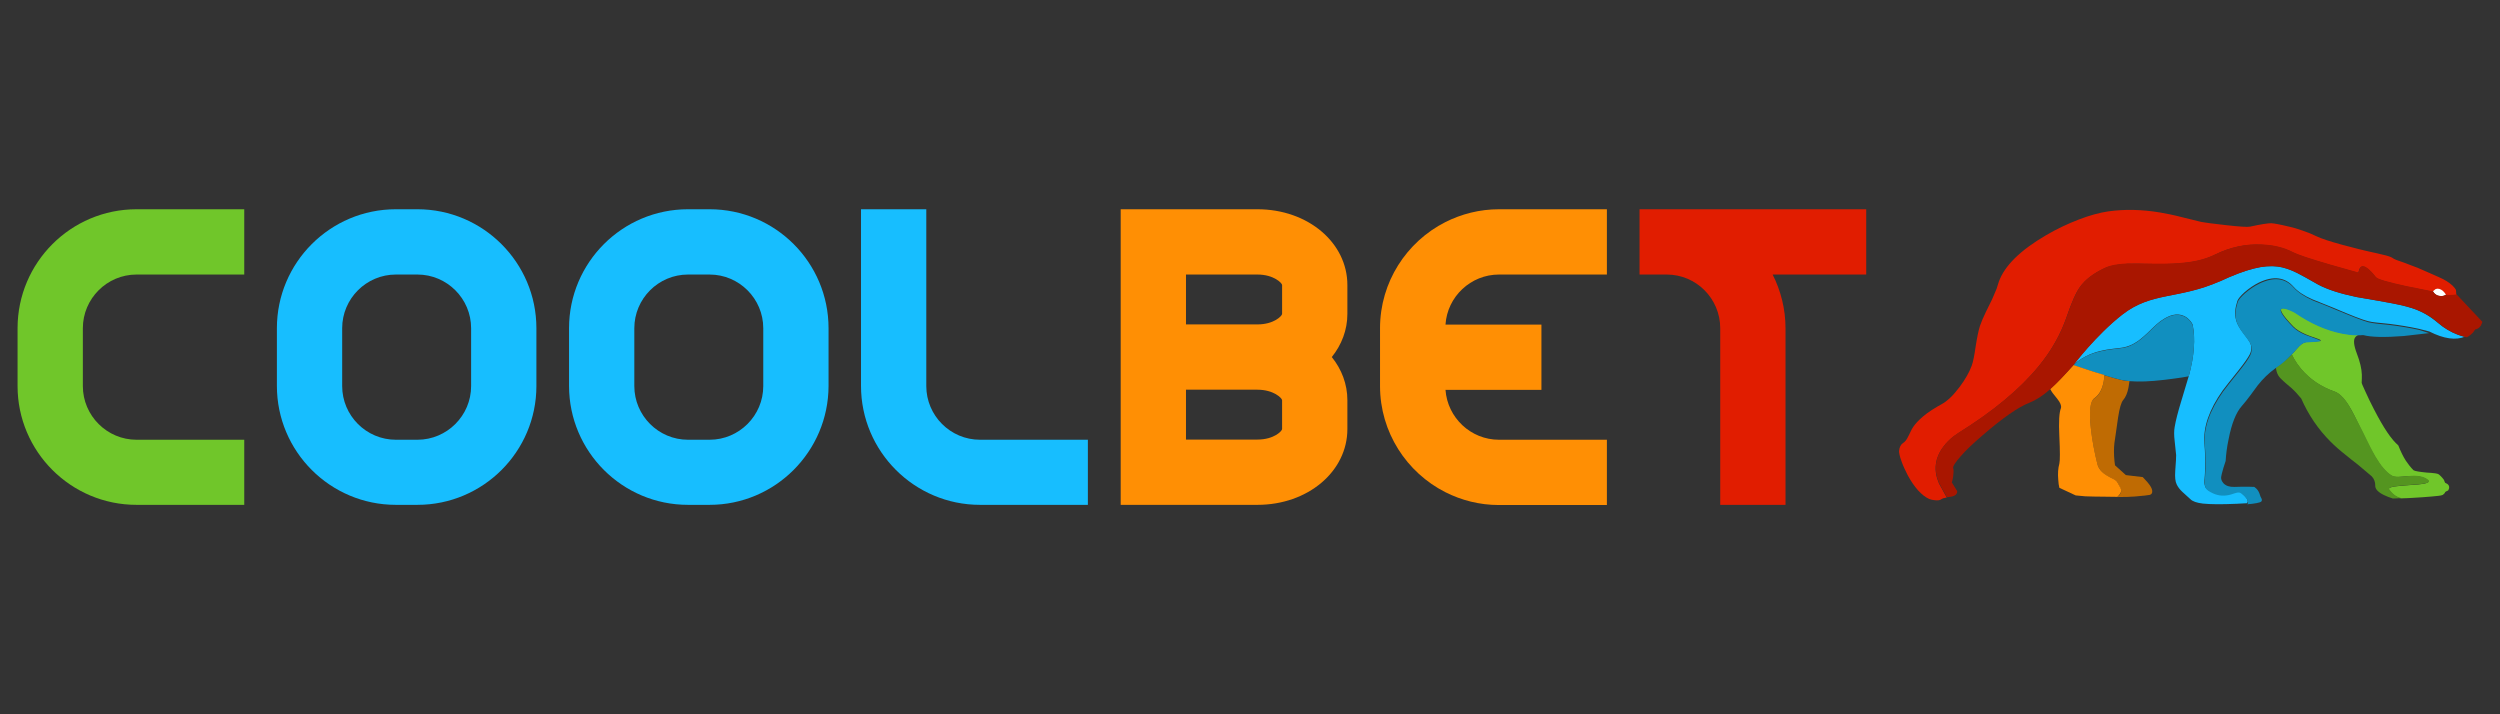<?xml version="1.0" encoding="UTF-8"?>
<svg id="ultra" xmlns="http://www.w3.org/2000/svg" width="560" height="160" viewBox="0 0 560 160">
  <rect x="0" y="0" width="560" height="160" fill="#333333" stroke="none"/>
  <path d="M243.684,113.086h-24.17c-14.664,0-26.648-11.943-26.648-26.648v-39.566h14.624v39.606c0,6.621,5.403,12.024,12.024,12.024h24.17v14.583Z" fill="#17beff"/>
  <path d="M93.506,113.086h-4.834c-14.705,0-26.648-11.943-26.648-26.648v-12.918c0-14.705,11.943-26.648,26.648-26.648h4.834c14.664,0,26.648,11.943,26.648,26.648v12.958c0,14.664-11.943,26.607-26.648,26.607ZM88.672,61.497c-6.621,0-12.024,5.403-12.024,12.024v12.958c0,6.621,5.403,12.024,12.024,12.024h4.834c6.621,0,12.024-5.403,12.024-12.024v-12.958c0-6.621-5.403-12.024-12.024-12.024h-4.834Z" fill="#17beff"/>
  <path d="M301.814,63.853c0-9.505-8.856-16.98-20.148-16.98h-30.629v66.213h30.629c11.293,0,20.148-7.474,20.148-16.98v-6.459c0-3.615-1.3-6.946-3.493-9.668,2.194-2.722,3.493-6.053,3.493-9.668v-6.459ZM265.661,61.497h16.005c3.656,0,5.525,1.909,5.525,2.356v6.459c0,.447-1.828,2.356-5.525,2.356h-16.005v-11.171ZM287.19,96.107c0,.447-1.828,2.356-5.525,2.356h-16.005v-11.171h16.005c3.656,0,5.525,1.909,5.525,2.356v6.459Z" fill="#ff8f04"/>
  <path d="M158.947,113.086h-4.834c-14.705,0-26.648-11.943-26.648-26.648v-12.918c0-14.705,11.943-26.648,26.648-26.648h4.834c14.705,0,26.648,11.943,26.648,26.648v12.958c-.041,14.664-11.983,26.607-26.648,26.607ZM154.113,61.497c-6.621,0-12.024,5.403-12.024,12.024v12.958c0,6.621,5.403,12.024,12.024,12.024h4.834c6.621,0,12.024-5.403,12.024-12.024v-12.958c0-6.621-5.403-12.024-12.024-12.024h-4.834Z" fill="#17beff"/>
  <path d="M335.774,61.497h24.17v-14.624h-24.17c-4.306,0-8.409,1.056-12.024,2.884-8.652,4.387-14.624,13.405-14.624,23.764v12.958c0,10.359,5.971,19.377,14.624,23.764,3.615,1.828,7.678,2.884,12.024,2.884h24.17v-14.624h-24.17c-6.337,0-11.537-4.956-11.983-11.171h21.489v-14.624h-21.489c.406-6.256,5.646-11.212,11.983-11.212Z" fill="#ff8f04"/>
  <path d="M418.033,46.873h-50.777v14.624h6.093c6.621,0,11.983,5.403,11.983,12.024v39.566h14.624v-39.566c0-4.306-1.056-8.409-2.884-12.024h20.961v-14.624h0Z" fill="#e11d00"/>
  <path d="M54.712,113.086h-24.129c-14.705,0-26.648-11.943-26.648-26.607v-12.958c0-14.705,11.943-26.648,26.648-26.648h24.129v14.624h-24.129c-6.621,0-12.024,5.403-12.024,12.024v12.958c0,6.621,5.403,12.024,12.024,12.024h24.129c0-.041,0,14.583,0,14.583Z" fill="#70c62a"/>
  <path d="M551.963,75.43c-.447-.122-.934-.244-1.422-.447-1.584-.609-3.047-1.462-4.428-2.64-.894-.772-1.828-1.422-2.803-1.99-.65-.366-1.341-.691-2.031-.975-1.259-.487-3.047-.975-5.403-1.422-1.341-.284-4.022-.731-8.043-1.422-3.697-.772-6.581-1.706-8.612-2.803-2.194-1.259-3.737-2.112-4.712-2.6-1.544-.772-3.006-1.259-4.347-1.422-1.584-.203-3.372-.081-5.362.447-2.112.528-4.712,1.503-7.799,2.965.122-.041.203-.122.325-.162h0c-9.465,4.143-15.355,2.356-21.976,7.515-5.931,4.631-10.968,11.333-10.968,11.333,1.665-1.544,3.737-2.64,6.174-3.209.812-.203,1.747-.366,2.844-.487,1.381-.162,2.112-.244,2.234-.284,1.056-.203,2.112-.65,3.128-1.341.894-.609,1.99-1.584,3.331-2.925.691-.691,1.341-1.219,1.95-1.706h.041c1.869-1.341,3.534-1.747,4.996-1.137.609.244,1.137.65,1.584,1.219.244.284.406.569.487.772.65,3.128.366,6.987-.853,11.496,0,.041,0,.081-.041.122-.081.284-.65,2.194-1.706,5.687-.691,2.275-1.178,4.143-1.422,5.606-.162.853-.162,1.909,0,3.209.203,1.95.325,3.006.325,3.128,0,.406-.041,1.584-.203,3.575-.081,1.341,0,2.315.325,2.965.284.609.731,1.178,1.3,1.706.325.325.934.853,1.787,1.625.487.487,1.422.812,2.803.975,1.544.162,4.103.203,7.556.041.853-.041,1.625-.081,2.275-.122.284-.244.244-.609-.041-1.097-.244-.406-.691-.853-1.3-1.341-.244-.203-.569-.244-.975-.162-.244.041-.691.162-1.341.406-1.422.406-2.722.325-3.981-.244-.812-.366-1.341-.731-1.584-1.056-.203-.325-.325-.853-.284-1.544.081-1.097.162-2.072.162-2.965.041-1.665,0-3.412-.162-5.321-.325-3.656,1.056-7.637,4.103-11.943.569-.772,1.787-2.315,3.615-4.59,1.3-1.625,2.112-2.844,2.478-3.575.406-.894.406-1.747,0-2.6-.162-.325-.691-1.056-1.625-2.275-.772-1.016-1.3-1.95-1.503-2.803-.325-1.259-.203-2.64.325-4.225.162-.447.691-1.097,1.584-1.909,1.016-.894,2.112-1.625,3.25-2.194,3.25-1.544,5.85-1.219,7.759.975.894,1.016,2.275,1.95,4.225,2.803,2.234.894,3.818,1.544,4.753,1.909,3.981,1.706,6.499,2.681,7.678,2.965.569.162,1.219.244,1.99.325,1.706.162,2.64.284,2.762.284,2.315.284,4.509.65,6.581,1.097l2.397.609c3.29,1.665,5.971,2.031,8.043,1.137l.041-.122-.284.162Z" fill="#17beff"/>
  <path d="M446.224,67.062c-.081.203-.569,1.137-1.381,2.803-.609,1.259-1.056,2.315-1.341,3.168-.325,1.016-.65,2.6-.975,4.712-.284,1.99-.569,3.372-.853,4.143-.528,1.462-1.422,3.047-2.722,4.793-1.462,1.95-2.803,3.209-4.103,3.9l-.934.528c-.772.447-1.503.934-2.194,1.422-2.722,2.031-3.453,3.453-3.9,4.468-.406.772-.731,1.747-1.584,2.275-.447.284-.772.894-.853,1.747,0,.487.162,1.219.528,2.234.366,1.056.853,2.112,1.422,3.209,1.503,2.762,3.128,4.55,4.834,5.321.325.122.691.203,1.056.244.772.122,1.381.041,1.706-.244.162-.122.487-.244.894-.284l.244-.041-1.747-3.168c-1.259-2.925-.934-5.687,1.016-8.246.609-.812,1.341-1.544,2.194-2.234l1.097-.772c7.84-4.875,13.852-9.871,18.036-14.989,2.844-3.453,4.915-7.149,6.256-11.049,1.097-3.209,2.072-5.443,2.965-6.662,1.178-1.665,3.047-3.087,5.565-4.265,1.178-.528,2.844-.853,4.996-.975.731-.041,2.844-.041,6.337.041,2.803.041,5.078-.041,6.865-.284,2.519-.284,4.712-.894,6.499-1.787,3.412-1.706,6.946-2.437,10.562-2.234,2.64.122,4.956.691,6.865,1.706,1.016.528,3.778,1.462,8.246,2.762l6.459,1.828c.041-.244.081-.487.203-.772.325-.894,1.056-.894,2.153.081.569.487,1.056,1.056,1.544,1.706.366.447,2.6,1.097,6.703,1.99l6.053,1.219.609-.487c.569-.203,1.137-.041,1.665.447.284.244.487.528.65.812.284.041.772.081,1.462.041l.894-.081-.081-1.137c-.122-.244-.366-.569-.731-.934-.772-.731-1.787-1.381-3.128-1.95l-1.462-.65c-1.178-.528-2.275-1.016-3.25-1.422-.812-.325-1.787-.691-2.884-1.097-.569-.203-1.219-.447-1.95-.691-.325-.122-.65-.284-.975-.528-.528-.284-1.625-.569-3.29-.934-2.681-.569-5.281-1.219-7.799-1.909-2.803-.772-4.671-1.381-5.687-1.869-.975-.487-2.072-.934-3.29-1.341-1.016-.366-1.99-.65-2.925-.853-1.99-.487-3.331-.731-4.022-.772-.772,0-2.356.244-4.753.772-.528.122-2.397,0-5.606-.366-2.925-.325-4.671-.569-5.281-.691-.894-.203-2.315-.569-4.306-1.056-1.869-.487-3.493-.812-4.915-1.056-4.103-.691-8.002-.772-11.699-.244-1.869.284-4.022.853-6.459,1.787-2.559.975-5.037,2.153-7.393,3.534-5.768,3.372-9.302,6.824-10.602,10.44-.122.325-.284.853-.487,1.544-.244.528-.569,1.381-1.016,2.397Z" fill="#e11d00"/>
  <path d="M529.052,83.92c-.041-1.3-.406-2.884-1.097-4.671-.731-1.909-.853-3.168-.325-3.778.041-.041.244-.244.366-.325s.447-.122.487-.162h-.731c-.975-.041-1.99-.162-3.087-.366-3.493-.691-6.987-2.234-10.44-4.59-.244-.162-.65-.366-1.219-.609-.691-.284-1.219-.406-1.584-.406-1.097.041-.325,1.422,2.275,4.103.609.65,1.544,1.219,2.722,1.747.487.203,1.381.569,2.64.975.691.244.934.406.731.487-.244.081-1.219.203-2.925.244-.447.041-.894.203-1.3.487-.284.203-.691.609-1.219,1.219-.325.406-.691.772-1.016,1.097l.487.975c.447.772.975,1.544,1.584,2.275,1.99,2.356,4.509,4.062,7.556,5.118,1.016.366,2.072,1.381,3.169,3.128.691,1.056,1.625,2.925,2.884,5.606,1.3,2.762,2.315,4.753,3.047,5.931,1.178,1.99,2.397,3.372,3.534,4.103.366.244.934.366,1.665.325.162,0,.853-.081,2.153-.162,1.99-.162,3.453.122,4.387.853.406.325.162.609-.731.812-.569.122-1.665.244-3.29.325-1.747.122-2.925.244-3.453.325-1.016.162-1.422.406-1.219.691.772,1.097,1.706,1.747,2.762,1.95h.081c.406,0,.812-.041,1.219-.041h.081c.447-.041.934-.041,1.422-.081,1.381-.081,2.722-.162,3.981-.284,1.137-.122,2.153-.162,2.519-.366.487-.325.487-.528.569-.65.325-.244.569-.244.691-.406.041-.081.162-.406.162-.406.203-.934-.853-1.219-.853-1.219-.244-.284-.081-.569-.691-1.178,0,0-.609-.691-.894-.812-.569-.244-2.559-.325-2.559-.325-1.665-.162-2.64-.325-2.965-.528-.65-.65-1.219-1.381-1.706-2.112-.609-.934-1.178-2.112-1.706-3.453-1.503-1.259-3.29-3.9-5.403-8.002-.691-1.341-1.381-2.722-1.99-4.103-.528-1.137-.812-1.787-.812-1.95.041-.569.041-1.097.041-1.787Z" fill="#70c62a"/>
  <path d="M475.147,85.098c-.812-.162-2.072-.528-3.778-1.056l-.041.65c-.041.487-.122.934-.244,1.422-.366,1.462-1.016,2.519-1.95,3.128-.975.65-1.219,2.925-.772,6.824.284,2.6.772,5.2,1.422,7.799.284,1.137,1.056,2.031,2.275,2.762.325.162.772.406,1.381.731.447.244.731.487.853.731.528.975.812,1.544.853,1.625.081.487-.162,1.056-.853,1.625,1.665,0,2.965-.041,3.94-.122,1.869-.162,3.006-.284,3.331-.366.406-.122.609-.447.528-.975-.041-.447-.406-1.097-1.097-1.909l-1.016-1.097-3.778-.447-2.437-2.194c-.081-.569-.162-1.219-.203-1.99-.081-1.544,0-2.844.203-3.9.284-2.072.528-3.697.691-4.834.325-2.072.691-3.412,1.178-3.94.487-.569.894-1.462,1.137-2.681l.244-1.544c-.65,0-1.3-.081-1.869-.244Z" fill="#bf6b03"/>
  <path d="M464.423,81.808c1.3.447,2.762.934,4.306,1.422.975.325,1.869.569,2.64.812,1.706.528,2.965.853,3.778,1.056.569.122,1.219.203,1.95.284,1.99.162,4.509.081,7.596-.284,1.3-.162,2.64-.325,3.981-.528l1.625-.284c1.219-4.509,1.503-8.368.853-11.496-.122-.244-.284-.487-.487-.772-.447-.569-.975-.975-1.584-1.219-1.462-.609-3.128-.244-4.996,1.137h-.041c-.609.447-1.259,1.016-1.95,1.706-1.341,1.341-2.437,2.315-3.331,2.925-1.056.691-2.072,1.178-3.128,1.341-.122.041-.853.122-2.234.284-1.097.122-2.031.284-2.844.487-2.437.528-4.509,1.584-6.134,3.128Z" fill="#118fbf"/>
  <path d="M526.168,90.826c-1.097-1.747-2.153-2.762-3.169-3.128-3.047-1.056-5.565-2.762-7.556-5.118-.609-.731-1.137-1.503-1.584-2.275l-.487-.975c-1.056,1.097-2.112,1.99-3.169,2.722-.162.081-.284.203-.406.284.081.65.244,1.259.528,1.747.244.406.609.812,1.178,1.3.325.284.894.812,1.747,1.503.812.731,1.544,1.544,2.234,2.397,1.625,3.697,3.818,6.906,6.581,9.668.934.934,2.031,1.909,3.331,2.925.691.569,1.584,1.3,2.762,2.194,1.95,1.625,2.965,2.519,3.128,2.64.528.569.772,1.259.772,2.072-.041.731.609,1.462,1.95,2.112.65.325,1.341.569,1.99.772.65-.041,1.341-.041,1.99-.081h0c-1.056-.203-1.99-.853-2.762-1.95-.203-.284.203-.528,1.219-.691.528-.081,1.706-.203,3.453-.325,1.625-.122,2.722-.203,3.29-.325.894-.203,1.137-.447.731-.812-.894-.772-2.356-1.056-4.387-.853-1.3.122-1.99.162-2.153.162-.731,0-1.3-.081-1.665-.325-1.178-.731-2.356-2.112-3.534-4.103-.691-1.178-1.706-3.128-3.047-5.931-1.341-2.64-2.315-4.509-2.965-5.606Z" fill="#549520"/>
  <path d="M541.848,73.886c-2.072-.447-4.265-.812-6.581-1.097-.162,0-1.056-.122-2.762-.284-.772-.081-1.422-.203-1.99-.325-1.137-.284-3.697-1.3-7.678-2.965-.934-.406-2.519-1.056-4.753-1.909-1.95-.894-3.331-1.828-4.225-2.803-1.95-2.234-4.509-2.559-7.759-.975-1.178.569-2.234,1.3-3.25,2.194-.894.812-1.422,1.422-1.584,1.909-.528,1.544-.65,2.965-.325,4.225.244.853.731,1.787,1.503,2.803.934,1.178,1.462,1.95,1.625,2.275.406.812.406,1.706,0,2.6-.366.772-1.178,1.95-2.478,3.575-1.828,2.275-3.047,3.818-3.615,4.59-3.047,4.306-4.428,8.287-4.103,11.943.162,1.869.203,3.656.162,5.321-.041.894-.081,1.869-.162,2.965-.041.691.081,1.219.284,1.544.244.325.772.691,1.584,1.056,1.259.569,2.559.65,3.981.244.65-.203,1.097-.366,1.341-.406.406-.081.731-.041.975.162.609.487,1.016.934,1.3,1.341.284.487.284.853.041,1.097,1.787-.162,2.844-.366,3.128-.609.162-.162.203-.366.081-.65-.203-.366-.325-.65-.366-.853-.162-.528-.406-1.016-.772-1.381l-.487-.406-1.341-.041c-1.097,0-2.112,0-3.128.041-1.056.041-1.869-.244-2.397-.772-.406-.447-.609-.894-.569-1.422.041-.325.203-1.016.528-2.112l.487-1.503c.081-1.462.284-3.087.65-4.834.691-3.534,1.665-6.012,2.965-7.474.609-.691,1.259-1.503,1.95-2.437,1.056-1.422,1.584-2.153,1.584-2.153,1.137-1.462,2.478-2.762,3.981-3.859.122-.081.284-.203.406-.284,1.056-.691,2.112-1.625,3.169-2.722.325-.325.691-.691,1.016-1.097.528-.609.934-1.016,1.219-1.219.406-.325.853-.487,1.3-.487,1.706-.081,2.681-.162,2.925-.244.203-.081-.041-.244-.731-.487-1.259-.447-2.153-.772-2.64-.975-1.178-.528-2.112-1.097-2.722-1.747-2.6-2.681-3.331-4.062-2.275-4.103.366-.041.894.122,1.584.406.569.244.975.447,1.219.609,3.453,2.356,6.946,3.9,10.44,4.59,1.097.203,2.112.366,3.087.366h1.137c.162-.041.366-.041.569-.041,1.869.487,4.915.528,9.059.203l5.687-.65-2.275-.731Z" fill="#118fbf"/>
  <path d="M460.848,89.363c.65.812.934,1.462.812,2.031-.406.975-.528,3.087-.366,6.337.162,3.412.162,5.484,0,6.134-.284,1.016-.366,2.234-.244,3.615.041.691.122,1.3.244,1.787l3.656,1.706,2.153.203c1.259.041,2.64.081,4.225.081,1.097,0,2.072.041,2.965.041.65-.609.934-1.137.853-1.625,0-.081-.284-.65-.853-1.625-.122-.244-.406-.487-.853-.731-.569-.284-1.056-.528-1.381-.731-1.259-.731-2.031-1.625-2.275-2.762-.65-2.6-1.137-5.2-1.422-7.799-.447-3.9-.162-6.175.772-6.824.934-.65,1.584-1.665,1.95-3.128.122-.447.203-.934.244-1.422l.041-.65c-.772-.244-1.665-.528-2.64-.812-1.544-.487-3.006-.975-4.306-1.422-2.031,2.275-3.656,3.981-4.875,5.078-.122.081-.244.203-.325.284l.122.162c.122.325.609,1.016,1.503,2.072Z" fill="#ff8f04"/>
  <path d="M545.26,65.681c.284.284.609.487.975.569.487.122.894.122,1.259-.041l.406-.203c-.162-.284-.406-.569-.65-.812-.569-.487-1.137-.65-1.665-.447l-.609.487.284.447Z" fill="#fff"/>
  <path d="M555.334,71.327l-5.037-5.362-.894.081c-.65.041-1.137.041-1.462-.041l-.406.203c-.366.122-.812.122-1.259.041-.366-.081-.691-.284-.975-.569l-.325-.406-6.053-1.219c-4.103-.894-6.337-1.544-6.703-1.99-.487-.65-1.016-1.219-1.544-1.706-1.097-.975-1.828-.975-2.153-.081-.081.284-.162.528-.203.772l-6.459-1.828c-4.468-1.3-7.231-2.234-8.246-2.762-1.95-1.016-4.225-1.584-6.865-1.706-3.615-.203-7.149.569-10.562,2.234-1.828.894-3.981,1.503-6.499,1.787-1.747.203-4.022.325-6.865.284-3.493-.041-5.606-.041-6.337-.041-2.153.081-3.818.406-4.996.975-2.519,1.178-4.387,2.6-5.565,4.265-.894,1.219-1.869,3.453-2.965,6.662-1.341,3.9-3.412,7.596-6.256,11.049-4.184,5.118-10.196,10.115-18.036,14.989l-1.097.772c-.853.691-1.584,1.422-2.194,2.234-1.95,2.559-2.275,5.321-1.016,8.246l1.706,3.087.041.081c.406-.041.731-.081.934-.122.934-.162,1.381-.569,1.381-1.219l-1.219-1.99c.162-.244.569-2.397.325-3.128-.162-.406.447-1.341,1.706-2.762,1.178-1.341,2.762-2.844,4.753-4.55,4.631-4.022,8.165-6.459,10.602-7.393,1.422-.569,3.006-1.544,4.671-3.047.122-.081.203-.203.325-.284,1.219-1.097,2.844-2.803,4.875-5.078,0,0,5.037-6.703,10.968-11.333,6.621-5.159,12.512-3.331,21.976-7.515h0c-.122.041-.203.081-.325.162,3.087-1.462,5.687-2.437,7.799-2.965,1.99-.487,3.778-.65,5.362-.447,1.341.162,2.762.65,4.347,1.422.934.487,2.519,1.341,4.712,2.6,2.031,1.097,4.915,2.031,8.612,2.803,3.981.691,6.662,1.137,8.043,1.422,2.356.447,4.143.934,5.403,1.422.691.284,1.381.609,2.031.975.975.528,1.909,1.219,2.803,1.99,1.381,1.178,2.844,2.072,4.428,2.64.487.162.975.325,1.422.447l.325.081.203.041c.569-.284,1.016-.65,1.422-1.097l.447-.65c.528-.081.975-.366,1.3-.894l.325-.812-.731-.772Z" fill="#a91600"/>
</svg>